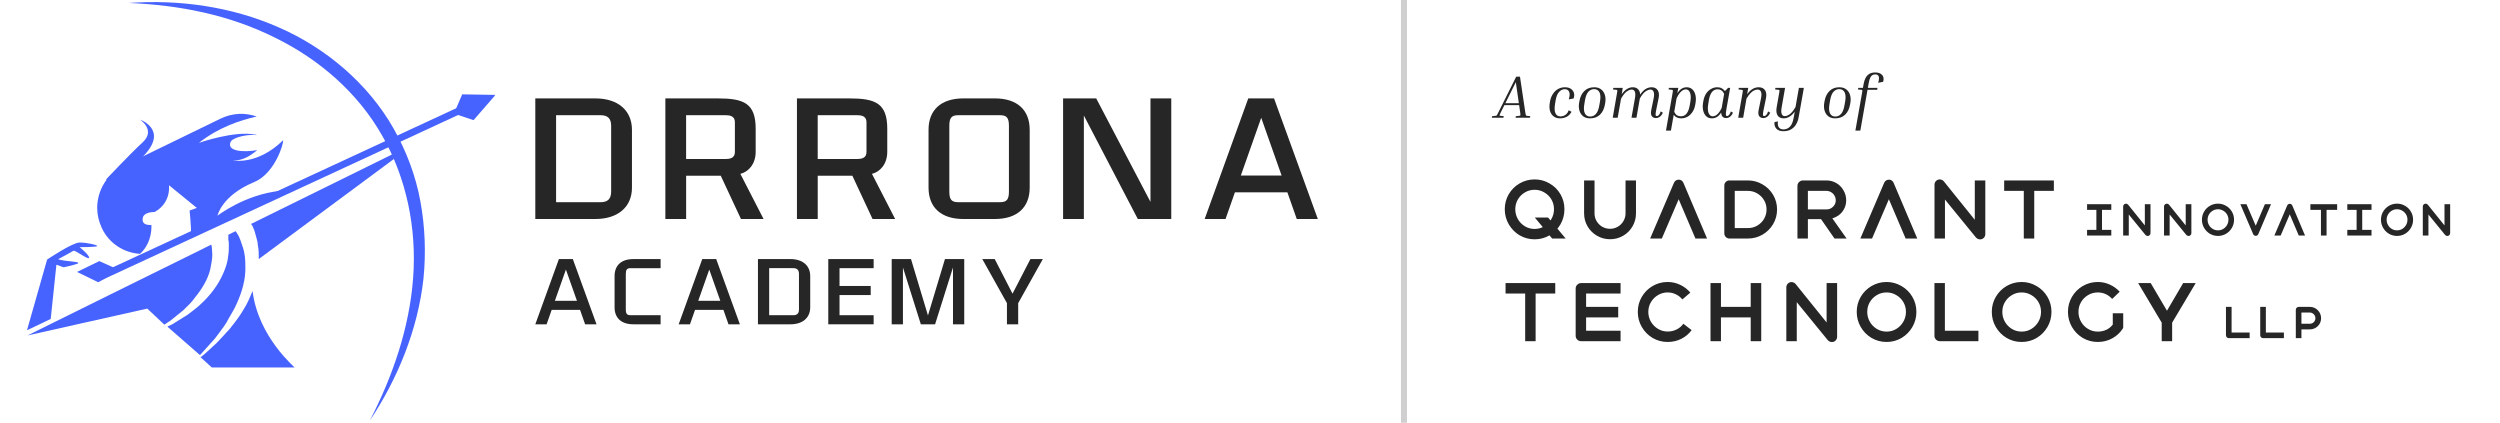<?xml version="1.0" encoding="UTF-8"?>
<svg xmlns="http://www.w3.org/2000/svg" width="414" height="70" viewBox="0 0 414 70" fill="none">
  <path d="M21.311 0.491C29.689 -0.107 38.324 1.09 46.104 4.509C50.037 6.219 53.713 8.528 56.962 11.349C60.211 14.17 63.032 17.505 65.169 21.266C67.307 25.028 68.846 29.132 69.615 33.321C70.385 37.51 70.555 41.87 70.128 46.145C69.188 54.609 65.853 62.731 61.237 69.656C65.084 62.218 67.82 54.182 68.418 45.974C69.017 37.767 67.307 29.474 63.288 22.463C59.27 15.367 52.858 9.81 45.506 6.219C37.982 2.458 29.689 0.833 21.311 0.491Z" fill="#4763FF"></path>
  <path d="M16.437 46.573L15.924 45.547L76.454 17.505L76.967 18.531L16.437 46.573Z" fill="#4763FF"></path>
  <path d="M4.468 54.695L7.802 42.982C7.802 42.982 11.991 40.16 13.188 40.16C14.385 40.16 16.266 40.588 16.095 40.759C15.924 40.93 13.188 40.93 13.188 40.93C13.188 40.93 14.983 42.383 14.727 42.725C14.47 42.982 12.419 41.358 12.162 41.528C11.906 41.699 9.683 42.896 9.683 42.896C9.597 42.896 9.512 43.067 12.077 43.324C12.932 43.409 13.103 43.495 12.846 43.666C12.162 43.922 10.538 44.264 10.538 44.264L9.341 43.837L8.4 52.814L4.468 54.695Z" fill="#4763FF"></path>
  <path d="M36.016 35.715C36.016 35.715 40.547 32.21 46.361 31.611C45.677 32.381 44.138 32.894 43.197 33.321L31.655 39.049C31.655 37.339 31.399 34.86 31.399 34.86L32.596 34.432L27.979 30.671C27.979 30.671 28.407 33.578 25.585 35.117C25.585 35.117 23.619 35.031 23.619 36.313C23.534 37.425 25.072 37.254 25.072 37.254C25.072 37.254 25.329 40.075 23.192 42.041C20.541 41.871 18.062 40.332 16.865 37.767C16.352 36.655 16.096 35.544 16.096 34.432C16.096 31.611 17.634 28.875 20.37 27.508L36.529 19.642C38.495 18.702 40.632 18.616 42.513 19.3C39.778 19.898 36.187 21.095 32.938 23.66C33.194 23.575 38.837 21.608 42.257 22.292C42.342 22.292 42.428 22.292 42.513 22.378C41.231 22.207 38.837 22.634 38.239 23.404C37.384 25.028 40.205 25.285 42.599 24.857C41.573 25.712 40.205 26.653 38.581 26.567C38.581 26.567 42.599 27.422 46.873 23.233C47.044 23.575 45.591 28.704 42.086 30.158C36.7 32.381 36.016 35.715 36.016 35.715Z" fill="#4763FF"></path>
  <path d="M41.914 37.681C42.085 38.023 42.171 38.28 42.256 38.622C42.342 38.964 42.427 39.22 42.513 39.562C42.598 39.904 42.684 40.16 42.684 40.502C42.855 41.272 42.855 42.127 42.855 42.896L65.254 26.31L64.998 25.541L41.572 37.083C41.743 37.254 41.829 37.425 41.914 37.681Z" fill="#4763FF"></path>
  <path d="M37.811 39.733C37.896 39.99 37.896 40.332 37.896 40.588C37.896 41.187 37.896 41.7 37.811 42.212C37.725 43.324 37.383 44.35 36.956 45.29C36.101 47.257 34.818 48.881 33.365 50.249C32.681 50.933 31.826 51.531 31.056 52.13C30.202 52.643 29.432 53.156 28.577 53.669C28.321 53.84 27.979 53.925 27.722 54.096L33.108 58.798L33.279 58.627C34.049 57.773 34.818 56.917 35.588 56.063C35.93 55.635 36.272 55.122 36.614 54.695C36.956 54.267 37.298 53.754 37.554 53.327C38.067 52.301 38.751 51.36 39.178 50.334C40.119 48.283 40.717 46.145 40.632 44.008C40.632 42.982 40.546 41.87 40.205 40.93C40.119 40.674 40.033 40.417 39.948 40.161C39.862 39.904 39.777 39.648 39.691 39.477C39.606 39.22 39.52 39.049 39.349 38.793C39.264 38.622 39.093 38.365 39.008 38.28L37.811 38.878C37.811 39.306 37.811 39.477 37.811 39.733Z" fill="#4763FF"></path>
  <path d="M27.21 53.754C27.552 53.583 27.808 53.327 28.151 53.156C28.92 52.557 29.604 51.959 30.373 51.36C31.057 50.676 31.741 50.078 32.254 49.309C33.451 47.855 34.392 46.316 34.819 44.606C34.99 43.751 35.161 42.897 35.161 42.127C35.161 41.7 35.076 41.272 35.076 40.93C35.076 40.759 34.99 40.674 34.99 40.503L33.451 41.272L20.456 47.684L4.554 55.55L24.389 51.104L27.21 53.754Z" fill="#4763FF"></path>
  <path d="M41.828 48.197C41.401 49.223 40.973 50.249 40.375 51.189C39.776 52.215 39.093 53.156 38.323 54.096C37.981 54.609 37.554 54.951 37.126 55.464C36.699 55.892 36.357 56.319 35.929 56.746C35.074 57.516 34.219 58.371 33.364 59.055L33.193 59.14L35.074 60.85H48.753C48.924 60.85 42.769 55.892 41.828 48.197Z" fill="#4763FF"></path>
  <path d="M81.755 15.709L76.54 15.624L75.257 18.616L75.172 18.787L75.343 18.872L78.421 19.898L81.841 15.966L82.012 15.709H81.755Z" fill="#4763FF"></path>
  <path d="M17.548 29.73C17.548 29.73 21.395 25.627 23.618 23.575C25.841 21.523 23.191 19.813 23.191 19.813C23.191 19.813 27.893 21.437 23.875 25.712C19.942 29.987 20.455 30.671 20.455 30.671" fill="#4763FF"></path>
  <path d="M19.686 44.692L16.438 43.238L12.761 45.034L16.267 46.744L19.686 44.692Z" fill="#4763FF"></path>
  <path d="M98.589 16.295H88.647V36.267H98.589C102.327 36.267 104.653 34.276 104.653 31.071V21.491C104.649 18.286 102.327 16.295 98.589 16.295ZM99.453 33.484H92.088V19.078H99.453C100.651 19.078 101.207 19.634 101.207 20.833V31.726C101.211 32.924 100.651 33.484 99.453 33.484Z" fill="#262626"></path>
  <path d="M125.14 25.134V21.314C125.14 17.048 123.11 16.295 118.84 16.295H110.182V36.267H113.624V29.104H119.36L122.668 36.193L122.7 36.263H126.445L122.605 28.793C123.89 28.469 125.14 27.235 125.14 25.134ZM121.698 20.241V25.166C121.698 25.946 121.221 26.325 120.24 26.325H113.62V19.082H120.24C121.221 19.082 121.698 19.461 121.698 20.241Z" fill="#262626"></path>
  <path d="M146.931 25.134V21.314C146.931 17.048 144.901 16.295 140.631 16.295H131.974V36.267H135.416V29.104H141.152L144.46 36.193L144.491 36.263H148.236L144.396 28.793C145.682 28.469 146.931 27.235 146.931 25.134ZM143.49 20.241V25.166C143.49 25.946 143.013 26.325 142.031 26.325H135.412V19.082H142.031C143.013 19.082 143.49 19.461 143.49 20.241Z" fill="#262626"></path>
  <path d="M164.753 16.295H159.53C155.867 16.295 153.766 18.191 153.766 21.491V31.071C153.766 34.375 155.867 36.267 159.53 36.267H164.753C168.416 36.267 170.517 34.371 170.517 31.071V21.491C170.517 18.188 168.416 16.295 164.753 16.295ZM157.208 20.833C157.208 19.52 157.574 19.078 158.666 19.078H165.621C166.709 19.078 167.079 19.52 167.079 20.833V31.726C167.079 33.039 166.713 33.48 165.621 33.48H158.666C157.578 33.48 157.208 33.039 157.208 31.726V20.833Z" fill="#262626"></path>
  <path d="M190.519 33.433L181.531 16.295H176.047V36.267H179.488V19.134L188.387 36.2L188.422 36.267H193.961V16.295H190.519V33.433Z" fill="#262626"></path>
  <path d="M210.975 16.295H206.713L199.491 36.267H202.948L204.501 31.852H213.19L214.744 36.267H218.233L211.01 16.378L210.975 16.295ZM212.232 29.065H205.483L208.858 19.504L212.232 29.065Z" fill="#262626"></path>
  <path d="M94.86 42.903H92.553L88.647 53.705H90.517L91.357 51.317H96.057L96.897 53.705H98.784L94.877 42.947L94.86 42.903ZM95.541 49.809H91.89L93.715 44.638L95.541 49.809Z" fill="#262626"></path>
  <path d="M101.775 45.712V50.893C101.775 52.68 102.911 53.704 104.892 53.704H109.397V52.198H104.423C103.834 52.198 103.634 51.96 103.634 51.249V45.358C103.634 44.648 103.832 44.409 104.423 44.409H109.397V42.904H104.892C102.909 42.902 101.775 43.925 101.775 45.712Z" fill="#262626"></path>
  <path d="M118.6 42.903H116.295L112.388 53.705H114.258L115.098 51.317H119.798L120.638 53.705H122.525L118.619 42.947L118.6 42.903ZM119.28 49.809H115.629L117.454 44.638L119.28 49.809Z" fill="#262626"></path>
  <path d="M130.893 42.903H125.516V53.705H130.893C132.915 53.705 134.173 52.628 134.173 50.895V45.713C134.173 43.979 132.915 42.903 130.893 42.903ZM131.36 52.2H127.377V44.408H131.36C132.008 44.408 132.309 44.709 132.309 45.357V51.248C132.311 51.897 132.008 52.2 131.36 52.2Z" fill="#262626"></path>
  <path d="M137.164 53.705H144.674V52.2H139.025V48.862H144.189V47.357H139.025V44.408H144.674V42.903H137.164V53.705Z" fill="#262626"></path>
  <path d="M156.462 42.918V42.975L153.671 52.242L150.882 42.969V42.903H147.664V53.705H149.526V44.293L152.477 53.658L152.492 53.705H154.85L157.816 44.293V53.705H159.678V42.903H156.528L156.462 42.918Z" fill="#262626"></path>
  <path d="M170.635 42.903L167.673 48.632L164.747 42.939L164.728 42.903H162.668L166.75 50.202V53.705H168.611V50.202L172.639 43.001L172.694 42.903H170.635Z" fill="#262626"></path>
  <path d="M232.5 0V70" stroke="#CFCFCF"></path>
  <path d="M249.02 19.24L248.97 19.5H247.04L247.09 19.24L247.64 19.18C247.713 19.173 247.77 19.163 247.81 19.15C247.85 19.13 247.887 19.087 247.92 19.02C247.96 18.953 248.017 18.843 248.09 18.69L251.08 12.7H251.71L252.6 18.69C252.633 18.917 252.663 19.053 252.69 19.1C252.717 19.14 252.777 19.167 252.87 19.18L253.41 19.24L253.37 19.5H250.97L251.02 19.24L251.58 19.18C251.693 19.167 251.757 19.14 251.77 19.1C251.79 19.053 251.783 18.917 251.75 18.69L251.57 17.41H249.13L248.49 18.69C248.377 18.917 248.32 19.053 248.32 19.1C248.32 19.14 248.373 19.167 248.48 19.18L249.02 19.24ZM249.29 17.09H251.52L251.02 13.61L249.29 17.09ZM259.115 14.77C258.782 14.77 258.475 14.917 258.195 15.21C257.915 15.497 257.722 15.963 257.615 16.61L257.515 17.21C257.402 17.903 257.425 18.423 257.585 18.77C257.752 19.11 258.028 19.28 258.415 19.28C258.568 19.28 258.732 19.25 258.905 19.19C259.085 19.13 259.252 19.027 259.405 18.88C259.565 18.727 259.692 18.52 259.785 18.26L260.245 18.52C260.012 18.927 259.725 19.21 259.385 19.37C259.052 19.523 258.708 19.6 258.355 19.6C257.922 19.6 257.562 19.49 257.275 19.27C256.988 19.05 256.788 18.743 256.675 18.35C256.568 17.95 256.562 17.487 256.655 16.96L256.695 16.74C256.782 16.287 256.938 15.89 257.165 15.55C257.392 15.203 257.675 14.933 258.015 14.74C258.355 14.547 258.735 14.45 259.155 14.45C259.548 14.45 259.872 14.533 260.125 14.7C260.378 14.867 260.548 15.09 260.635 15.37C260.722 15.65 260.708 15.96 260.595 16.3L259.785 16.46C259.958 15.927 259.982 15.513 259.855 15.22C259.735 14.92 259.488 14.77 259.115 14.77ZM265.818 17.08L265.778 17.3C265.652 18.027 265.375 18.593 264.948 19C264.522 19.4 263.975 19.6 263.308 19.6C262.842 19.6 262.458 19.483 262.158 19.25C261.865 19.01 261.662 18.693 261.548 18.3C261.435 17.9 261.422 17.46 261.508 16.98L261.548 16.75C261.682 16.023 261.958 15.46 262.378 15.06C262.798 14.653 263.338 14.45 263.998 14.45C264.472 14.45 264.858 14.57 265.158 14.81C265.458 15.043 265.665 15.36 265.778 15.76C265.892 16.16 265.905 16.6 265.818 17.08ZM264.958 16.82C265.078 16.14 265.048 15.627 264.868 15.28C264.688 14.933 264.392 14.76 263.978 14.76C263.612 14.76 263.295 14.907 263.028 15.2C262.768 15.487 262.582 15.96 262.468 16.62L262.368 17.23C262.248 17.91 262.278 18.427 262.458 18.78C262.638 19.127 262.932 19.3 263.338 19.3C263.712 19.3 264.028 19.153 264.288 18.86C264.555 18.567 264.742 18.09 264.848 17.43L264.958 16.82ZM275.376 18.67C275.229 18.977 275.056 19.2 274.856 19.34C274.662 19.48 274.449 19.55 274.216 19.55C273.909 19.55 273.682 19.443 273.536 19.23C273.389 19.017 273.359 18.683 273.446 18.23L273.846 16.27C273.946 15.763 273.939 15.397 273.826 15.17C273.719 14.943 273.549 14.83 273.316 14.83C273.082 14.83 272.812 14.933 272.506 15.14C272.206 15.34 271.889 15.73 271.556 16.31L270.996 19.5H270.176L270.746 16.27C270.839 15.763 270.832 15.397 270.726 15.17C270.619 14.943 270.449 14.83 270.216 14.83C269.982 14.83 269.712 14.933 269.406 15.14C269.099 15.347 268.779 15.747 268.446 16.34L267.886 19.5H267.066L267.786 15.36C267.826 15.133 267.839 15 267.826 14.96C267.812 14.913 267.756 14.883 267.656 14.87L267.116 14.82L267.166 14.55H268.726L268.556 15.6C268.849 15.193 269.149 14.9 269.456 14.72C269.762 14.54 270.076 14.45 270.396 14.45C270.769 14.45 271.059 14.56 271.266 14.78C271.479 14.993 271.596 15.287 271.616 15.66C271.909 15.227 272.212 14.917 272.526 14.73C272.846 14.543 273.169 14.45 273.496 14.45C273.969 14.45 274.309 14.613 274.516 14.94C274.729 15.267 274.779 15.707 274.666 16.26L274.256 18.26C274.189 18.6 274.159 18.847 274.166 19C274.172 19.147 274.239 19.22 274.366 19.22C274.479 19.22 274.592 19.163 274.706 19.05C274.826 18.93 274.929 18.73 275.016 18.45L275.376 18.67ZM278.405 19.6C278.131 19.6 277.891 19.55 277.685 19.45C277.478 19.35 277.305 19.207 277.165 19.02L276.705 21.63H275.885L276.985 15.36C277.025 15.133 277.038 15 277.025 14.96C277.011 14.913 276.955 14.883 276.855 14.87L276.315 14.81L276.365 14.55H277.925L277.765 15.44C277.998 15.073 278.245 14.817 278.505 14.67C278.765 14.523 279.031 14.45 279.305 14.45C279.705 14.45 280.028 14.573 280.275 14.82C280.521 15.06 280.688 15.383 280.775 15.79C280.861 16.197 280.858 16.65 280.765 17.15L280.725 17.37C280.645 17.837 280.488 18.237 280.255 18.57C280.028 18.903 279.755 19.16 279.435 19.34C279.115 19.513 278.771 19.6 278.405 19.6ZM279.165 14.8C279.038 14.8 278.891 14.84 278.725 14.92C278.565 14.993 278.391 15.137 278.205 15.35C278.025 15.557 277.838 15.863 277.645 16.27L277.255 18.52C277.375 18.78 277.525 18.97 277.705 19.09C277.885 19.203 278.098 19.26 278.345 19.26C278.758 19.26 279.081 19.103 279.315 18.79C279.555 18.47 279.721 18.03 279.815 17.47L279.915 16.9C280.028 16.227 280.011 15.71 279.865 15.35C279.718 14.983 279.485 14.8 279.165 14.8ZM285.846 19.55C285.6 19.55 285.403 19.477 285.256 19.33C285.116 19.177 285.04 18.947 285.026 18.64C284.8 18.993 284.556 19.243 284.296 19.39C284.036 19.53 283.77 19.6 283.496 19.6C283.103 19.6 282.783 19.48 282.536 19.24C282.29 18.993 282.123 18.667 282.036 18.26C281.95 17.853 281.953 17.4 282.046 16.9L282.086 16.68C282.173 16.213 282.326 15.813 282.546 15.48C282.773 15.147 283.046 14.893 283.366 14.72C283.686 14.54 284.026 14.45 284.386 14.45C284.666 14.45 284.91 14.507 285.116 14.62C285.33 14.727 285.503 14.88 285.636 15.08C285.73 15.007 285.82 14.923 285.906 14.83C285.993 14.737 286.08 14.643 286.166 14.55H286.516L285.906 18C285.82 18.493 285.786 18.82 285.806 18.98C285.826 19.14 285.89 19.22 285.996 19.22C286.096 19.22 286.203 19.163 286.316 19.05C286.436 18.93 286.543 18.73 286.636 18.45L286.986 18.67C286.84 18.977 286.67 19.2 286.476 19.34C286.283 19.48 286.073 19.55 285.846 19.55ZM282.896 17.16C282.783 17.827 282.796 18.343 282.936 18.71C283.083 19.077 283.313 19.26 283.626 19.26C283.753 19.26 283.896 19.227 284.056 19.16C284.216 19.087 284.383 18.953 284.556 18.76C284.736 18.56 284.92 18.273 285.106 17.9L285.516 15.54C285.396 15.28 285.246 15.09 285.066 14.97C284.893 14.85 284.686 14.79 284.446 14.79C284.04 14.79 283.716 14.95 283.476 15.27C283.243 15.59 283.08 16.03 282.986 16.59L282.896 17.16ZM293.157 18.67C293.01 18.977 292.837 19.2 292.637 19.34C292.443 19.48 292.23 19.55 291.997 19.55C291.69 19.55 291.463 19.443 291.317 19.23C291.17 19.017 291.14 18.683 291.227 18.23L291.627 16.27C291.727 15.763 291.72 15.397 291.607 15.17C291.493 14.943 291.307 14.83 291.047 14.83C290.887 14.83 290.707 14.873 290.507 14.96C290.313 15.047 290.107 15.2 289.887 15.42C289.673 15.633 289.45 15.94 289.217 16.34L288.667 19.5H287.847L288.567 15.36C288.607 15.133 288.62 15 288.607 14.96C288.593 14.913 288.537 14.883 288.437 14.87L287.897 14.82L287.947 14.55H289.507L289.327 15.61C289.62 15.197 289.927 14.9 290.247 14.72C290.573 14.54 290.9 14.45 291.227 14.45C291.72 14.45 292.073 14.613 292.287 14.94C292.507 15.267 292.56 15.707 292.447 16.26L292.037 18.26C291.97 18.6 291.94 18.847 291.947 19C291.953 19.147 292.02 19.22 292.147 19.22C292.26 19.22 292.373 19.163 292.487 19.05C292.607 18.93 292.71 18.73 292.797 18.45L293.157 18.67ZM297.859 19.41C297.792 19.817 297.659 20.197 297.459 20.55C297.266 20.903 296.992 21.187 296.639 21.4C296.292 21.62 295.856 21.73 295.329 21.73C294.809 21.73 294.422 21.59 294.169 21.31C293.916 21.03 293.809 20.667 293.849 20.22L294.419 20.1C294.366 20.58 294.426 20.92 294.599 21.12C294.772 21.327 295.016 21.43 295.329 21.43C295.742 21.43 296.096 21.287 296.389 21C296.689 20.72 296.902 20.223 297.029 19.51L297.209 18.49C296.922 18.883 296.622 19.167 296.309 19.34C296.002 19.513 295.692 19.6 295.379 19.6C294.912 19.6 294.576 19.44 294.369 19.12C294.169 18.793 294.116 18.353 294.209 17.8L294.639 15.36C294.679 15.133 294.692 15 294.679 14.96C294.666 14.913 294.609 14.883 294.509 14.87L293.959 14.82L294.009 14.55H295.609L295.039 17.79C294.952 18.297 294.959 18.663 295.059 18.89C295.159 19.117 295.326 19.23 295.559 19.23C295.799 19.23 296.069 19.127 296.369 18.92C296.676 18.707 296.999 18.307 297.339 17.72L297.899 14.55H298.719L297.859 19.41ZM306.414 17.08L306.374 17.3C306.247 18.027 305.971 18.593 305.544 19C305.117 19.4 304.571 19.6 303.904 19.6C303.437 19.6 303.054 19.483 302.754 19.25C302.461 19.01 302.257 18.693 302.144 18.3C302.031 17.9 302.017 17.46 302.104 16.98L302.144 16.75C302.277 16.023 302.554 15.46 302.974 15.06C303.394 14.653 303.934 14.45 304.594 14.45C305.067 14.45 305.454 14.57 305.754 14.81C306.054 15.043 306.261 15.36 306.374 15.76C306.487 16.16 306.501 16.6 306.414 17.08ZM305.554 16.82C305.674 16.14 305.644 15.627 305.464 15.28C305.284 14.933 304.987 14.76 304.574 14.76C304.207 14.76 303.891 14.907 303.624 15.2C303.364 15.487 303.177 15.96 303.064 16.62L302.964 17.23C302.844 17.91 302.874 18.427 303.054 18.78C303.234 19.127 303.527 19.3 303.934 19.3C304.307 19.3 304.624 19.153 304.884 18.86C305.151 18.567 305.337 18.09 305.444 17.43L305.554 16.82ZM310.861 14.87H309.261L308.071 21.63H307.251L308.361 15.36C308.401 15.133 308.415 15 308.401 14.96C308.388 14.913 308.331 14.883 308.231 14.87L307.681 14.82L307.731 14.55H308.501L308.631 13.83C308.691 13.503 308.791 13.203 308.931 12.93C309.071 12.65 309.268 12.427 309.521 12.26C309.781 12.087 310.118 12 310.531 12C310.918 12 311.221 12.073 311.441 12.22C311.668 12.36 311.815 12.547 311.881 12.78C311.948 13.013 311.935 13.27 311.841 13.55L311.021 13.71C311.315 12.783 311.151 12.32 310.531 12.32C310.358 12.32 310.205 12.36 310.071 12.44C309.938 12.513 309.821 12.65 309.721 12.85C309.621 13.043 309.538 13.323 309.471 13.69L309.321 14.55H310.911L310.861 14.87Z" fill="#262626"></path>
  <path d="M254.13 39.63C253.237 39.63 252.41 39.409 251.647 38.967C250.893 38.516 250.295 37.91 249.853 37.147C249.411 36.384 249.19 35.552 249.19 34.651C249.19 33.741 249.411 32.909 249.853 32.155C250.295 31.401 250.893 30.807 251.647 30.374C252.41 29.932 253.242 29.711 254.143 29.711C255.027 29.711 255.846 29.932 256.6 30.374C257.363 30.807 257.965 31.401 258.407 32.155C258.849 32.909 259.07 33.737 259.07 34.638C259.07 35.557 258.849 36.397 258.407 37.16C257.965 37.914 257.367 38.516 256.613 38.967C255.859 39.409 255.031 39.63 254.13 39.63ZM256.002 38.278L255.586 37.732L254.169 36.029H256.366L259.278 39.5H257.042L256.002 38.278ZM254.13 37.914C254.719 37.914 255.257 37.767 255.742 37.472C256.227 37.177 256.613 36.783 256.899 36.289C257.194 35.786 257.341 35.24 257.341 34.651C257.341 34.053 257.198 33.511 256.912 33.026C256.626 32.541 256.236 32.155 255.742 31.869C255.257 31.574 254.719 31.427 254.13 31.427C253.541 31.427 253.003 31.574 252.518 31.869C252.033 32.155 251.647 32.541 251.361 33.026C251.075 33.511 250.932 34.053 250.932 34.651C250.932 35.24 251.075 35.786 251.361 36.289C251.647 36.783 252.033 37.177 252.518 37.472C253.012 37.767 253.549 37.914 254.13 37.914ZM266.629 39.617C265.849 39.617 265.13 39.426 264.471 39.045C263.812 38.664 263.288 38.144 262.898 37.485C262.517 36.826 262.326 36.111 262.326 35.34V29.88H264.055V35.34C264.055 35.799 264.168 36.224 264.393 36.614C264.627 37.004 264.939 37.316 265.329 37.55C265.728 37.775 266.161 37.888 266.629 37.888C267.088 37.888 267.513 37.775 267.903 37.55C268.302 37.316 268.614 37.004 268.839 36.614C269.073 36.224 269.19 35.799 269.19 35.34V29.88H270.919V35.34C270.919 36.111 270.728 36.826 270.347 37.485C269.966 38.144 269.446 38.664 268.787 39.045C268.128 39.426 267.409 39.617 266.629 39.617ZM277.203 30.283C277.272 30.118 277.376 29.988 277.515 29.893C277.662 29.798 277.827 29.75 278.009 29.75C278.182 29.75 278.334 29.798 278.464 29.893C278.603 29.988 278.707 30.118 278.776 30.283L282.689 39.5H280.765L277.736 32.402H278.243L275.201 39.5H273.264L277.203 30.283ZM286.404 39.5C286.17 39.5 285.966 39.418 285.793 39.253C285.628 39.08 285.546 38.876 285.546 38.642V30.738C285.546 30.504 285.624 30.305 285.78 30.14C285.944 29.967 286.148 29.88 286.391 29.88H289.446C290.321 29.88 291.127 30.097 291.864 30.53C292.609 30.955 293.198 31.535 293.632 32.272C294.065 33.009 294.282 33.815 294.282 34.69C294.282 35.565 294.065 36.371 293.632 37.108C293.198 37.845 292.609 38.43 291.864 38.863C291.127 39.288 290.321 39.5 289.446 39.5H286.404ZM286.82 37.771H289.446C290.009 37.771 290.525 37.637 290.993 37.368C291.469 37.091 291.846 36.718 292.124 36.25C292.401 35.773 292.54 35.253 292.54 34.69C292.54 34.127 292.401 33.611 292.124 33.143C291.846 32.675 291.469 32.302 290.993 32.025C290.525 31.748 290.009 31.609 289.446 31.609H286.82L287.275 31.154V38.226L286.82 37.771ZM297.657 30.777C297.657 30.534 297.744 30.326 297.917 30.153C298.099 29.971 298.311 29.88 298.554 29.88H302.467C303.056 29.88 303.602 30.027 304.105 30.322C304.608 30.617 305.002 31.02 305.288 31.531C305.583 32.034 305.73 32.58 305.73 33.169C305.73 33.758 305.583 34.291 305.288 34.768C305.002 35.245 304.608 35.617 304.105 35.886C303.611 36.155 303.065 36.289 302.467 36.289H299.113V34.677H302.467C302.753 34.677 303.009 34.612 303.234 34.482C303.468 34.343 303.654 34.161 303.793 33.936C303.932 33.702 304.001 33.446 304.001 33.169C304.001 32.892 303.932 32.636 303.793 32.402C303.654 32.159 303.468 31.969 303.234 31.83C303 31.683 302.744 31.609 302.467 31.609H298.931L299.386 31.154V39.5H297.657V30.777ZM301.284 35.886L302.649 35.041L305.795 39.5H303.793L301.284 35.886ZM312.013 30.283C312.083 30.118 312.187 29.988 312.325 29.893C312.473 29.798 312.637 29.75 312.819 29.75C312.993 29.75 313.144 29.798 313.274 29.893C313.413 29.988 313.517 30.118 313.586 30.283L317.499 39.5H315.575L312.546 32.402H313.053L310.011 39.5H308.074L312.013 30.283ZM327.896 39.643C327.766 39.643 327.641 39.613 327.519 39.552C327.398 39.491 327.298 39.418 327.22 39.331L321.786 32.675L322.085 32.584V39.5H320.356V30.582C320.356 30.339 320.439 30.136 320.603 29.971C320.777 29.798 320.985 29.711 321.227 29.711C321.357 29.711 321.479 29.741 321.591 29.802C321.713 29.854 321.812 29.928 321.89 30.023L327.324 36.77L327.025 36.874V29.88H328.767V38.772C328.767 39.015 328.681 39.223 328.507 39.396C328.343 39.561 328.139 39.643 327.896 39.643ZM335.14 30.361H336.869V39.5H335.14V30.361ZM331.89 29.88H340.119V31.609H331.89V29.88Z" fill="#262626"></path>
  <path d="M347.16 34.1H348.091V38.769H347.16V34.1ZM345.62 38.069H349.631V39H345.62V38.069ZM345.62 33.82H349.631V34.751H345.62V33.82ZM355.655 39.077C355.585 39.077 355.517 39.061 355.452 39.028C355.386 38.995 355.333 38.956 355.291 38.909L352.365 35.325L352.526 35.276V39H351.595V34.198C351.595 34.067 351.639 33.958 351.728 33.869C351.821 33.776 351.933 33.729 352.064 33.729C352.134 33.729 352.199 33.745 352.26 33.778C352.325 33.806 352.379 33.846 352.421 33.897L355.347 37.53L355.186 37.586V33.82H356.124V38.608C356.124 38.739 356.077 38.851 355.984 38.944C355.895 39.033 355.785 39.077 355.655 39.077ZM362.422 39.077C362.352 39.077 362.285 39.061 362.219 39.028C362.154 38.995 362.1 38.956 362.058 38.909L359.132 35.325L359.293 35.276V39H358.362V34.198C358.362 34.067 358.407 33.958 358.495 33.869C358.589 33.776 358.701 33.729 358.831 33.729C358.901 33.729 358.967 33.745 359.027 33.778C359.093 33.806 359.146 33.846 359.188 33.897L362.114 37.53L361.953 37.586V33.82H362.891V38.608C362.891 38.739 362.845 38.851 362.751 38.944C362.663 39.033 362.553 39.077 362.422 39.077ZM367.299 39.07C366.819 39.07 366.373 38.951 365.962 38.713C365.556 38.47 365.234 38.144 364.996 37.733C364.758 37.322 364.639 36.874 364.639 36.389C364.639 35.899 364.758 35.451 364.996 35.045C365.234 34.639 365.556 34.317 365.962 34.079C366.373 33.841 366.819 33.722 367.299 33.722C367.775 33.722 368.216 33.841 368.622 34.079C369.033 34.312 369.357 34.632 369.595 35.038C369.838 35.444 369.959 35.894 369.959 36.389C369.959 36.874 369.84 37.322 369.602 37.733C369.364 38.144 369.042 38.47 368.636 38.713C368.23 38.951 367.785 39.07 367.299 39.07ZM367.299 38.146C367.617 38.146 367.906 38.067 368.167 37.908C368.429 37.749 368.636 37.537 368.79 37.271C368.949 37 369.028 36.706 369.028 36.389C369.028 36.067 368.951 35.775 368.797 35.514C368.643 35.253 368.433 35.045 368.167 34.891C367.906 34.732 367.617 34.653 367.299 34.653C366.982 34.653 366.693 34.732 366.431 34.891C366.17 35.045 365.962 35.253 365.808 35.514C365.654 35.775 365.577 36.067 365.577 36.389C365.577 36.706 365.654 37 365.808 37.271C365.962 37.537 366.17 37.749 366.431 37.908C366.697 38.067 366.987 38.146 367.299 38.146ZM373.56 39.056C373.462 39.056 373.374 39.03 373.294 38.979C373.22 38.928 373.164 38.86 373.126 38.776L371.005 33.82H372.02L373.658 37.635H373.441L375.065 33.82H376.08L373.973 38.776C373.936 38.86 373.88 38.928 373.805 38.979C373.735 39.03 373.654 39.056 373.56 39.056ZM378.759 34.037C378.797 33.948 378.853 33.878 378.927 33.827C379.007 33.776 379.095 33.75 379.193 33.75C379.287 33.75 379.368 33.776 379.438 33.827C379.513 33.878 379.569 33.948 379.606 34.037L381.713 39H380.677L379.046 35.178H379.319L377.681 39H376.638L378.759 34.037ZM384.349 34.079H385.28V39H384.349V34.079ZM382.599 33.82H387.03V34.751H382.599V33.82ZM390.254 34.1H391.185V38.769H390.254V34.1ZM388.714 38.069H392.725V39H388.714V38.069ZM388.714 33.82H392.725V34.751H388.714V33.82ZM396.947 39.07C396.466 39.07 396.021 38.951 395.61 38.713C395.204 38.47 394.882 38.144 394.644 37.733C394.406 37.322 394.287 36.874 394.287 36.389C394.287 35.899 394.406 35.451 394.644 35.045C394.882 34.639 395.204 34.317 395.61 34.079C396.021 33.841 396.466 33.722 396.947 33.722C397.423 33.722 397.864 33.841 398.27 34.079C398.681 34.312 399.005 34.632 399.243 35.038C399.486 35.444 399.607 35.894 399.607 36.389C399.607 36.874 399.488 37.322 399.25 37.733C399.012 38.144 398.69 38.47 398.284 38.713C397.878 38.951 397.432 39.07 396.947 39.07ZM396.947 38.146C397.264 38.146 397.554 38.067 397.815 37.908C398.076 37.749 398.284 37.537 398.438 37.271C398.597 37 398.676 36.706 398.676 36.389C398.676 36.067 398.599 35.775 398.445 35.514C398.291 35.253 398.081 35.045 397.815 34.891C397.554 34.732 397.264 34.653 396.947 34.653C396.63 34.653 396.34 34.732 396.079 34.891C395.818 35.045 395.61 35.253 395.456 35.514C395.302 35.775 395.225 36.067 395.225 36.389C395.225 36.706 395.302 37 395.456 37.271C395.61 37.537 395.818 37.749 396.079 37.908C396.345 38.067 396.634 38.146 396.947 38.146ZM405.277 39.077C405.207 39.077 405.139 39.061 405.074 39.028C405.008 38.995 404.955 38.956 404.913 38.909L401.987 35.325L402.148 35.276V39H401.217V34.198C401.217 34.067 401.261 33.958 401.35 33.869C401.443 33.776 401.555 33.729 401.686 33.729C401.756 33.729 401.821 33.745 401.882 33.778C401.947 33.806 402.001 33.846 402.043 33.897L404.969 37.53L404.808 37.586V33.82H405.746V38.608C405.746 38.739 405.699 38.851 405.606 38.944C405.517 39.033 405.407 39.077 405.277 39.077Z" fill="#262626"></path>
  <path d="M252.57 47.361H254.299V56.5H252.57V47.361ZM249.32 46.88H257.549V48.609H249.32V46.88ZM261.827 56.5C261.584 56.5 261.372 56.413 261.19 56.24C261.016 56.058 260.93 55.846 260.93 55.603V47.777C260.93 47.534 261.016 47.326 261.19 47.153C261.372 46.971 261.584 46.88 261.827 46.88H268.366V48.609H262.204L262.659 48.154V55.226L262.204 54.771H268.366V56.5H261.827ZM262.347 50.819H267.976V52.561H262.347V50.819ZM276.159 56.63C275.267 56.63 274.439 56.409 273.676 55.967C272.922 55.516 272.324 54.91 271.882 54.147C271.44 53.384 271.219 52.552 271.219 51.651C271.219 50.741 271.44 49.909 271.882 49.155C272.324 48.401 272.922 47.803 273.676 47.361C274.439 46.919 275.267 46.698 276.159 46.698C276.896 46.698 277.589 46.854 278.239 47.166C278.898 47.478 279.457 47.907 279.916 48.453L278.603 49.584C278.309 49.229 277.949 48.947 277.524 48.739C277.1 48.531 276.645 48.427 276.159 48.427C275.579 48.427 275.046 48.574 274.56 48.869C274.075 49.155 273.685 49.545 273.39 50.039C273.104 50.524 272.961 51.062 272.961 51.651C272.961 52.24 273.104 52.782 273.39 53.276C273.685 53.77 274.075 54.164 274.56 54.459C275.046 54.754 275.579 54.901 276.159 54.901C276.697 54.901 277.191 54.788 277.641 54.563C278.101 54.338 278.473 54.021 278.759 53.614L280.137 54.667C279.687 55.282 279.115 55.763 278.421 56.11C277.728 56.457 276.974 56.63 276.159 56.63ZM289.917 46.88H291.659V56.5H289.917V46.88ZM283.261 46.88H284.99V56.5H283.261V46.88ZM284.769 50.819H290.047V52.561H284.769V50.819ZM303.356 56.643C303.226 56.643 303.101 56.613 302.979 56.552C302.858 56.491 302.758 56.418 302.68 56.331L297.246 49.675L297.545 49.584V56.5H295.816V47.582C295.816 47.339 295.899 47.136 296.063 46.971C296.237 46.798 296.445 46.711 296.687 46.711C296.817 46.711 296.939 46.741 297.051 46.802C297.173 46.854 297.272 46.928 297.35 47.023L302.784 53.77L302.485 53.874V46.88H304.227V55.772C304.227 56.015 304.141 56.223 303.967 56.396C303.803 56.561 303.599 56.643 303.356 56.643ZM312.414 56.63C311.522 56.63 310.694 56.409 309.931 55.967C309.177 55.516 308.579 54.91 308.137 54.147C307.695 53.384 307.474 52.552 307.474 51.651C307.474 50.741 307.695 49.909 308.137 49.155C308.579 48.401 309.177 47.803 309.931 47.361C310.694 46.919 311.522 46.698 312.414 46.698C313.298 46.698 314.117 46.919 314.871 47.361C315.634 47.794 316.236 48.388 316.678 49.142C317.129 49.896 317.354 50.732 317.354 51.651C317.354 52.552 317.133 53.384 316.691 54.147C316.249 54.91 315.651 55.516 314.897 55.967C314.143 56.409 313.316 56.63 312.414 56.63ZM312.414 54.914C313.004 54.914 313.541 54.767 314.026 54.472C314.512 54.177 314.897 53.783 315.183 53.289C315.478 52.786 315.625 52.24 315.625 51.651C315.625 51.053 315.482 50.511 315.196 50.026C314.91 49.541 314.52 49.155 314.026 48.869C313.541 48.574 313.004 48.427 312.414 48.427C311.825 48.427 311.288 48.574 310.802 48.869C310.317 49.155 309.931 49.541 309.645 50.026C309.359 50.511 309.216 51.053 309.216 51.651C309.216 52.24 309.359 52.786 309.645 53.289C309.931 53.783 310.317 54.177 310.802 54.472C311.296 54.767 311.834 54.914 312.414 54.914ZM321.241 56.5C320.998 56.5 320.786 56.413 320.604 56.24C320.43 56.058 320.344 55.846 320.344 55.603V46.88H322.073V55.226L321.618 54.771H327.624V56.5H321.241ZM334.783 56.63C333.891 56.63 333.063 56.409 332.3 55.967C331.546 55.516 330.948 54.91 330.506 54.147C330.064 53.384 329.843 52.552 329.843 51.651C329.843 50.741 330.064 49.909 330.506 49.155C330.948 48.401 331.546 47.803 332.3 47.361C333.063 46.919 333.891 46.698 334.783 46.698C335.667 46.698 336.486 46.919 337.24 47.361C338.003 47.794 338.605 48.388 339.047 49.142C339.498 49.896 339.723 50.732 339.723 51.651C339.723 52.552 339.502 53.384 339.06 54.147C338.618 54.91 338.02 55.516 337.266 55.967C336.512 56.409 335.685 56.63 334.783 56.63ZM334.783 54.914C335.373 54.914 335.91 54.767 336.395 54.472C336.881 54.177 337.266 53.783 337.552 53.289C337.847 52.786 337.994 52.24 337.994 51.651C337.994 51.053 337.851 50.511 337.565 50.026C337.279 49.541 336.889 49.155 336.395 48.869C335.91 48.574 335.373 48.427 334.783 48.427C334.194 48.427 333.657 48.574 333.171 48.869C332.686 49.155 332.3 49.541 332.014 50.026C331.728 50.511 331.585 51.053 331.585 51.651C331.585 52.24 331.728 52.786 332.014 53.289C332.3 53.783 332.686 54.177 333.171 54.472C333.665 54.767 334.203 54.914 334.783 54.914ZM347.393 56.63C346.5 56.63 345.672 56.409 344.91 55.967C344.156 55.516 343.558 54.91 343.116 54.147C342.674 53.384 342.453 52.552 342.453 51.651C342.453 50.741 342.674 49.909 343.116 49.155C343.558 48.401 344.156 47.803 344.91 47.361C345.672 46.919 346.5 46.698 347.393 46.698C348.095 46.698 348.758 46.841 349.382 47.127C350.014 47.413 350.56 47.807 351.02 48.31L349.772 49.506C349.477 49.168 349.126 48.904 348.719 48.713C348.311 48.522 347.869 48.427 347.393 48.427C346.812 48.427 346.275 48.574 345.781 48.869C345.295 49.155 344.91 49.541 344.624 50.026C344.338 50.511 344.195 51.053 344.195 51.651C344.195 52.24 344.338 52.786 344.624 53.289C344.91 53.783 345.295 54.177 345.781 54.472C346.275 54.767 346.812 54.914 347.393 54.914C347.904 54.914 348.376 54.814 348.81 54.615C349.243 54.407 349.603 54.112 349.889 53.731L351.488 54.29L351.54 54.407C351.098 55.092 350.513 55.633 349.785 56.032C349.057 56.431 348.259 56.63 347.393 56.63ZM351.215 54.186H351.605C351.605 54.264 351.583 54.338 351.54 54.407L351.215 54.186ZM349.876 51.872H351.605V54.186L349.876 54.732V51.872ZM357.979 53.432L354.079 46.88H356.159L358.85 51.456L361.528 46.88H363.608L359.708 53.432V56.5H357.979V53.432Z" fill="#262626"></path>
  <path d="M369.103 56C368.972 56 368.858 55.953 368.76 55.86C368.667 55.762 368.62 55.648 368.62 55.517V50.82H369.551V55.314L369.306 55.069H372.54V56H369.103ZM374.777 56C374.646 56 374.532 55.953 374.434 55.86C374.34 55.762 374.294 55.648 374.294 55.517V50.82H375.225V55.314L374.98 55.069H378.214V56H374.777ZM380.186 51.303C380.186 51.172 380.233 51.06 380.326 50.967C380.424 50.869 380.539 50.82 380.669 50.82H382.503C382.844 50.82 383.157 50.904 383.441 51.072C383.726 51.24 383.952 51.469 384.12 51.758C384.288 52.047 384.372 52.36 384.372 52.696C384.372 53.037 384.288 53.349 384.12 53.634C383.952 53.914 383.726 54.136 383.441 54.299C383.157 54.462 382.844 54.544 382.503 54.544H380.935V53.613H382.503C382.676 53.613 382.832 53.573 382.972 53.494C383.117 53.41 383.229 53.298 383.308 53.158C383.392 53.018 383.434 52.864 383.434 52.696C383.434 52.528 383.392 52.372 383.308 52.227C383.224 52.082 383.11 51.968 382.965 51.884C382.825 51.795 382.671 51.751 382.503 51.751H380.872L381.117 51.506V56H380.186V51.303Z" fill="#262626"></path>
</svg>
